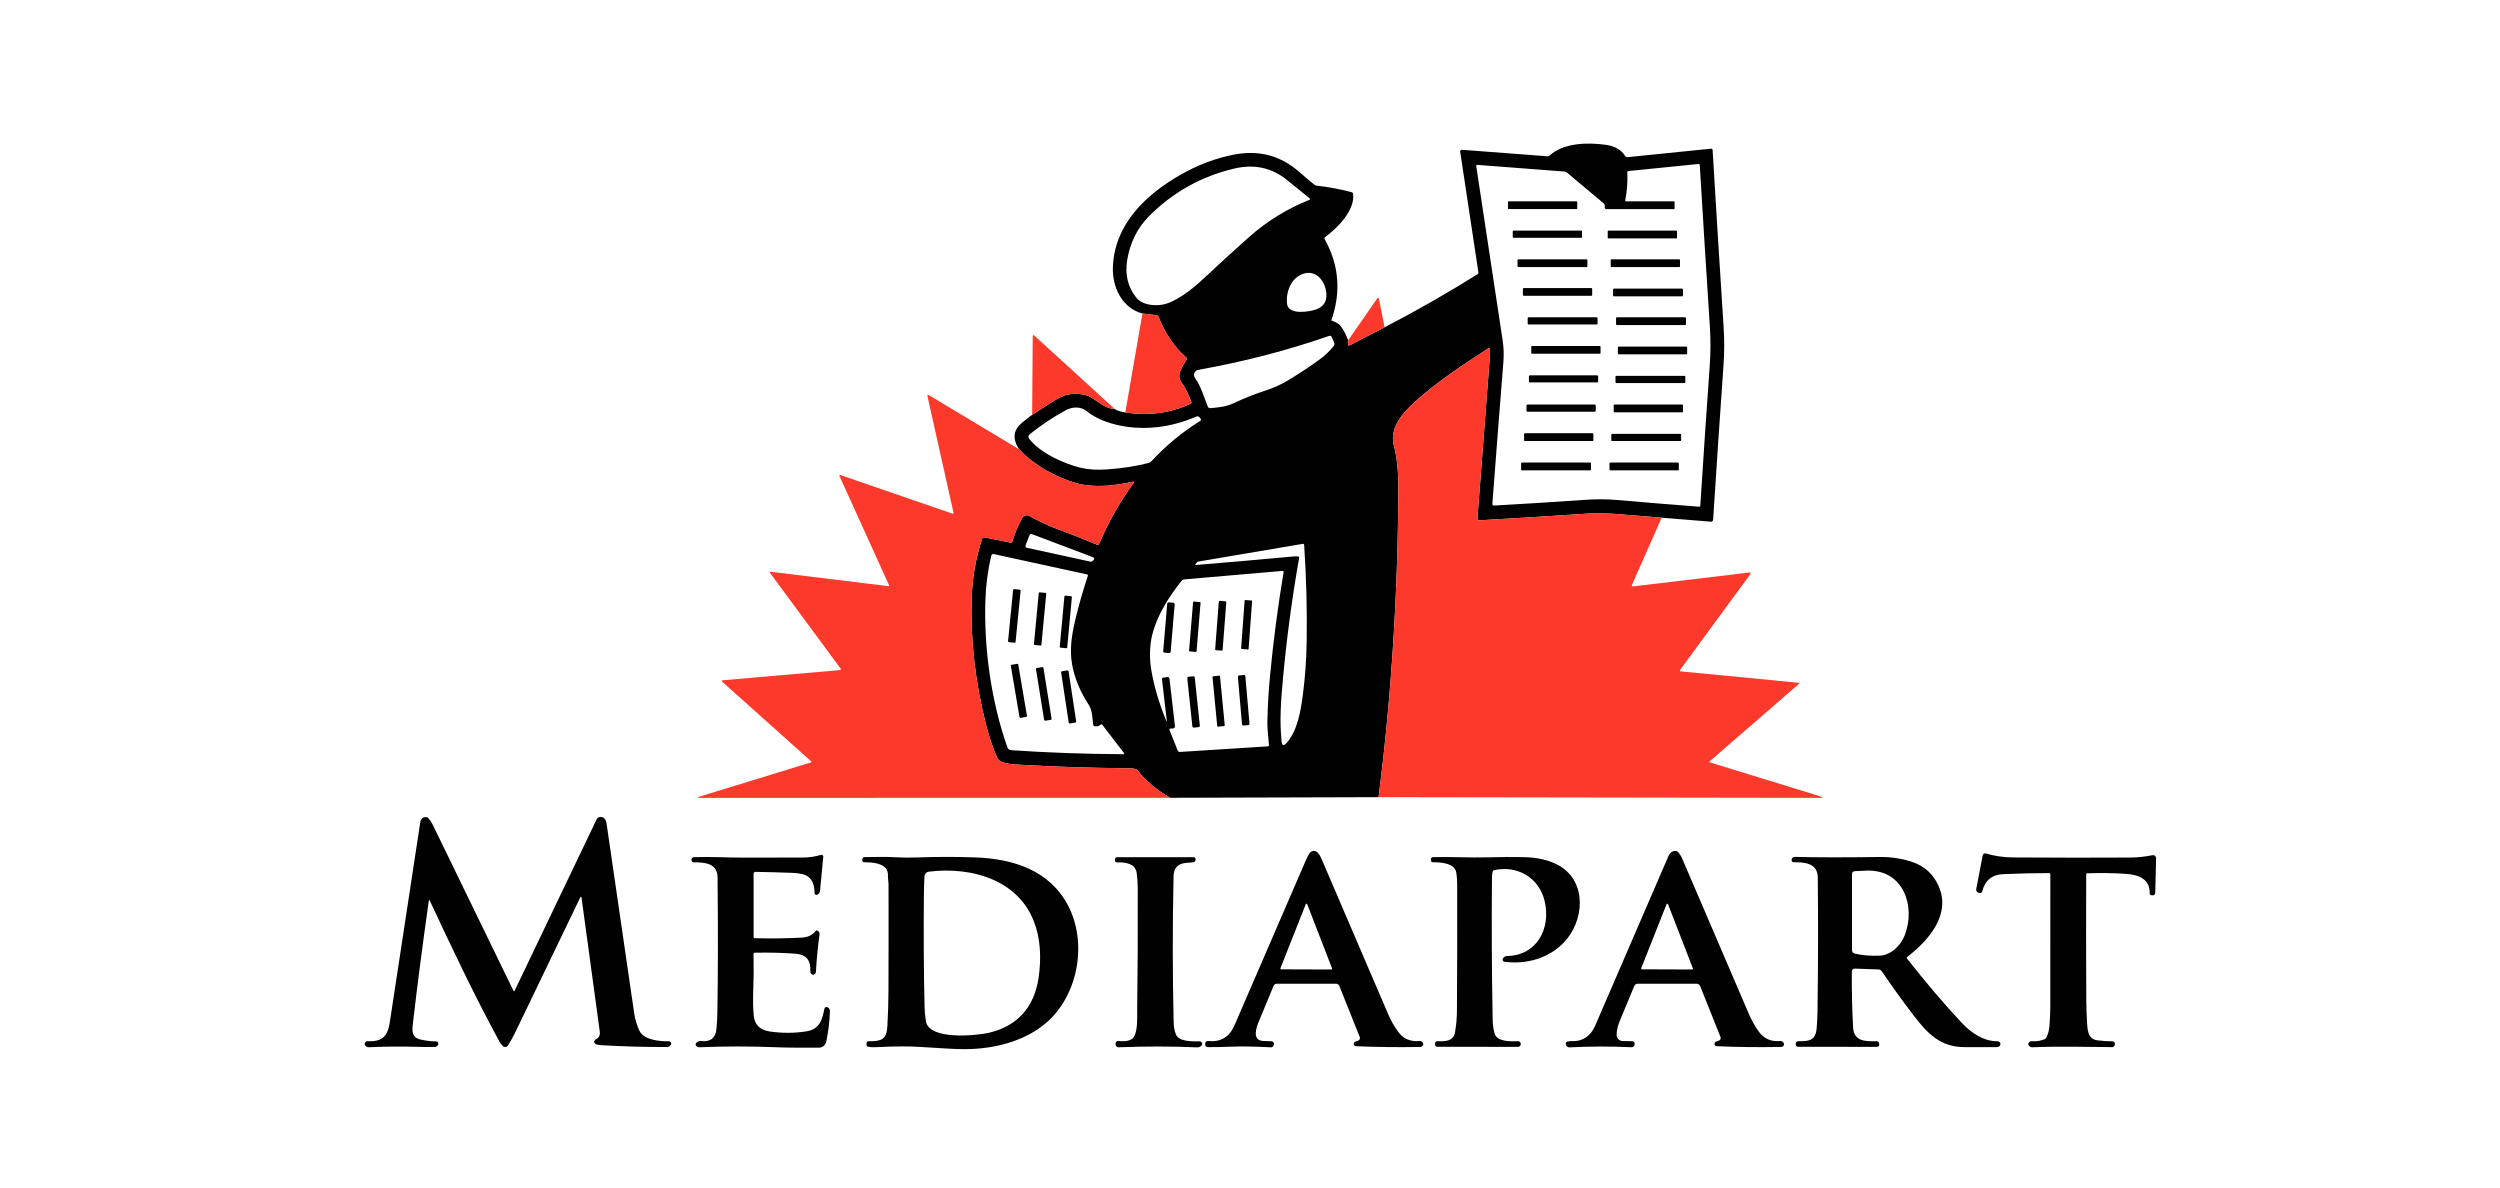 <svg xmlns="http://www.w3.org/2000/svg" xmlns:xlink="http://www.w3.org/1999/xlink" xmlns:serif="http://www.serif.com/" width="100%" height="100%" viewBox="0 0 400 190" xml:space="preserve" style="fill-rule:evenodd;clip-rule:evenodd;stroke-linejoin:round;stroke-miterlimit:2;">    <g transform="matrix(1,0,0,1,-3600.68,-49)">        <g id="Artboard2" transform="matrix(1.38,0,0,1.381,614.695,-19.408)">            <rect x="2164.47" y="49.548" width="289.95" height="137.617" style="fill:none;"></rect>            <g id="Mediapart.svg" transform="matrix(0.277,0,0,0.277,2309.44,118.775)">                <g transform="matrix(1,0,0,1,-400,-300)">                    <path d="M569.58,266.57C563.54,266.07 557.623,265.583 551.83,265.11C546.663,264.69 541.847,264.63 537.38,264.93C522.327,265.943 507.59,266.857 493.17,267.67C492.657,267.703 492.42,267.463 492.46,266.95C494.28,243.663 496.023,220.993 497.69,198.94C497.763,197.94 497.76,196.913 497.68,195.86C497.665,195.701 497.531,195.578 497.371,195.578C497.31,195.578 497.251,195.596 497.2,195.63C486.47,202.62 475.69,209.6 466.37,218.03C461.32,222.6 455.51,228.95 457.49,236.37C458.783,241.19 459.413,247.233 459.38,254.5C459.233,285.52 457.833,315.937 455.18,345.75C454.06,358.357 452.697,370.927 451.09,383.46L363.88,383.72C358.387,380.613 353.787,376.753 350.08,372.14C349.873,371.88 349.607,371.72 349.28,371.66C348.24,371.467 347.247,371.367 346.3,371.36C330.693,371.24 315.903,370.77 301.93,369.95C299.2,369.79 292.63,369.75 291.41,366.91C289.583,362.663 288.08,358.23 286.9,353.61C282.313,335.69 280.27,318.02 280.77,300.6C281.017,291.92 282.47,283.533 285.13,275.44C285.303,274.913 285.663,274.703 286.21,274.81L297.2,277.01C297.44,277.061 297.682,276.916 297.75,276.68C298.823,273.073 300.213,269.727 301.92,266.64C302.479,265.631 303.761,265.25 304.78,265.79C308.62,267.84 312.34,269.73 316.38,271.21C321.893,273.23 327.6,275.48 333.5,277.96C333.5,277.96 333.501,277.96 333.501,277.961C333.704,278.044 333.938,277.949 334.019,277.751C334.02,277.751 334.02,277.75 334.02,277.75C337.96,268.457 342.787,259.907 348.5,252.1C348.867,251.607 348.747,251.423 348.14,251.55C340.44,253.22 331.66,254.28 324.01,251.96C317.003,249.833 310.71,246.55 305.13,242.11C303.43,240.757 301.95,239.39 300.69,238.01C297.743,233.65 298.127,229.93 301.84,226.85C303.413,225.55 304.83,224.447 306.09,223.54C311.943,219.673 315.767,217.267 317.56,216.32C320.44,214.8 323.813,214.383 327.68,215.07C330.45,215.56 333.36,218.09 335.91,219.62C337.37,220.5 338.963,221.007 340.69,221.14C341.81,221.847 343.273,222.307 345.08,222.52C354.6,224.067 363.693,222.873 372.36,218.94C372.727,218.773 372.837,218.503 372.69,218.13C371.6,215.36 370.57,212.67 368.76,210.28C366.23,206.93 368.82,203.61 370.62,200.63C370.893,200.183 370.833,199.783 370.44,199.43C365.17,194.8 361.6,189.06 358.99,182.54C358.841,182.17 358.503,181.909 358.11,181.86L352.25,181.18C343.72,178.86 339.6,170.2 339.88,161.89C340.47,143.99 353.46,131.55 368.13,123.17C375.35,119.043 382.793,116.227 390.46,114.72C400.96,112.667 410.123,115.093 417.95,122C420.01,123.82 422.097,125.577 424.21,127.27C424.491,127.493 424.83,127.634 425.19,127.68C430.33,128.267 435.213,129.183 439.84,130.43C440.16,130.516 440.398,130.785 440.44,131.11C441.3,137.97 433.85,145.5 428.69,149.21C428.39,149.423 428.33,149.69 428.51,150.01C434.537,160.85 435.48,172.163 431.34,183.95C431.307,184.037 431.333,184.093 431.42,184.12C433.273,184.76 434.523,185.5 435.17,186.34C436.39,187.907 437.45,189.913 438.35,192.36C438.17,192.827 438.173,193.447 438.36,194.22C438.447,194.553 438.643,194.64 438.95,194.48L453.6,186.94C466.947,180.02 479.913,172.62 492.5,164.74C492.793,164.553 492.917,164.287 492.87,163.94L485.25,113.5C485.245,113.466 485.243,113.432 485.243,113.398C485.243,113.008 485.563,112.688 485.953,112.688C485.972,112.688 485.991,112.688 486.01,112.69L521.76,115.4C522.133,115.427 522.457,115.313 522.73,115.06C528.49,109.73 538.7,109.53 546.37,110.63C550.03,111.163 552.687,112.73 554.34,115.33C554.553,115.663 554.857,115.81 555.25,115.77L590.19,112.23C590.643,112.19 590.883,112.393 590.91,112.84C592.337,136.867 593.867,161.463 595.5,186.63C595.853,192.05 595.85,197.307 595.49,202.4C593.977,223.9 592.52,245.583 591.12,267.45C591.09,267.894 590.717,268.243 590.272,268.243C590.248,268.243 590.224,268.242 590.2,268.24L569.58,266.57ZM574.75,137.5L546.35,137.5C546.35,137.5 546.349,137.5 546.349,137.5C546.014,137.5 545.739,137.225 545.739,136.89C545.739,136.877 545.739,136.863 545.74,136.85L545.78,136.03C545.793,135.703 545.652,135.388 545.4,135.18L529.93,122.2C529.637,121.953 529.297,121.817 528.91,121.79L492.45,119C492.438,118.999 492.426,118.999 492.414,118.999C492.167,118.999 491.964,119.202 491.964,119.449C491.964,119.473 491.966,119.496 491.97,119.52C495.597,143.667 499.277,167.933 503.01,192.32C503.47,195.34 503.58,198.35 503.34,201.35C501.827,220.19 500.29,239.977 498.73,260.71C498.69,261.263 498.947,261.523 499.5,261.49C511.74,260.803 524.353,260.01 537.34,259.11C542.153,258.777 546.633,258.79 550.78,259.15C562.02,260.13 573.497,261.07 585.21,261.97C585.557,261.997 585.74,261.837 585.76,261.49C586.993,242.05 588.31,222.503 589.71,202.85C590.09,197.517 590.107,192.157 589.76,186.77C588.28,163.943 586.87,141.393 585.53,119.12C585.51,118.76 585.32,118.597 584.96,118.63L555.77,121.56C555.37,121.6 555.18,121.82 555.2,122.22C555.387,126.127 555.103,129.96 554.35,133.72C554.283,134.073 554.427,134.25 554.78,134.25L574.74,134.25C574.907,134.25 574.99,134.33 574.99,134.49L575,137.25C575,137.387 574.887,137.5 574.75,137.5ZM354.9,140.58C350.01,145.51 347.05,151.75 345.89,158.68C344.877,164.78 346.117,170.037 349.61,174.45C352.09,177.59 356.94,178.04 360.52,177.47C366.02,176.59 373.17,170.94 377.61,166.78C384.283,160.527 390.687,154.68 396.82,149.24C404.38,142.533 412.84,137.317 422.2,133.59C422.533,133.457 422.56,133.273 422.28,133.04C419.02,130.42 415.887,127.88 412.88,125.42C406.493,120.187 399.1,118.56 390.7,120.54C376.84,123.807 364.907,130.487 354.9,140.58ZM419.88,164.44C414.63,165.98 412.16,171.99 412.8,177.23C413.38,181.92 422.39,180.49 425.22,179.35C427.413,178.463 428.707,177.043 429.1,175.09C430.11,170.11 426.22,162.58 419.88,164.44ZM374.28,208.21C376.71,211.47 378.06,216.24 379.58,220.04C379.787,220.547 380.16,220.78 380.7,220.74C383.88,220.49 387.28,220.16 390.23,218.77C394.717,216.65 399.32,214.823 404.04,213.29C407.247,212.243 410.237,210.89 413.01,209.23C417.717,206.403 422.15,203.483 426.31,200.47C428.67,198.757 430.68,196.837 432.34,194.71C432.629,194.34 432.694,193.841 432.51,193.41L431.5,191.06C431.273,190.533 430.89,190.363 430.35,190.55C412.803,196.643 394.573,201.37 375.66,204.73C374.614,204.916 373.845,205.834 373.845,206.896C373.845,207.369 373.997,207.83 374.28,208.21ZM349.16,228.9C342.31,228.42 334.41,226.43 329.03,222.06C326.52,220.02 323.03,220.1 320.34,221.54C315.133,224.32 310.067,227.677 305.14,231.61C304.393,232.21 304.317,232.887 304.91,233.64C309.54,239.54 319.21,243.9 326.16,245.63C329.393,246.43 333.11,246.68 337.31,246.38C344.037,245.9 349.92,244.987 354.96,243.64C355.313,243.547 355.613,243.367 355.86,243.1C361.913,236.547 368.78,230.86 376.46,226.04C376.78,225.833 376.843,225.57 376.65,225.25C376.43,224.877 376.147,224.56 375.8,224.3C375.56,224.113 375.3,224.08 375.02,224.2C366.407,227.927 357.787,229.493 349.16,228.9ZM330.61,284.97C330.843,285.018 331.085,284.951 331.26,284.79L331.76,284.33C331.915,284.19 332.004,283.99 332.004,283.781C332.004,283.475 331.815,283.2 331.53,283.09L305.96,273.42C305.584,273.278 305.158,273.466 305.01,273.84L303.32,278.16C303.287,278.245 303.27,278.336 303.27,278.427C303.27,278.773 303.512,279.075 303.85,279.15L330.61,284.97ZM417.39,282.77C417.757,282.81 417.907,283.01 417.84,283.37C414.927,299.817 412.68,316.533 411.1,333.52C410.16,343.72 409.63,351.69 410.5,360.12C410.687,361.92 411.383,362.147 412.59,360.8C417.16,355.69 418.52,347.29 419.39,340.7C420.343,333.46 420.88,325.927 421,318.1C421.2,304.967 420.85,291.613 419.95,278.04C419.923,277.627 419.707,277.453 419.3,277.52L375.53,284.94C375.356,284.966 375.202,285.056 375.1,285.19L374.5,285.94C374.26,286.24 374.33,286.373 374.71,286.34C388.097,285.247 401.743,284.053 415.65,282.76C416.25,282.707 416.83,282.71 417.39,282.77ZM331.66,353.26C331.29,350.69 331.34,347.23 329.88,345C326.24,339.453 323.89,333.81 322.83,328.07C321.52,320.94 322.95,313.96 324.72,306.94C326.073,301.573 327.63,296.237 329.39,290.93C329.51,290.577 329.387,290.36 329.02,290.28L290.04,281.79C289.48,281.67 289.133,281.89 289,282.45C287.54,288.517 286.71,294.8 286.51,301.3C285.9,321.33 288.93,343.37 295.76,362.68C295.984,363.311 296.562,363.751 297.23,363.8C312.263,364.84 327.93,365.403 344.23,365.49C344.683,365.49 344.773,365.31 344.5,364.95L335.48,353.23C335.247,352.93 334.993,352.907 334.72,353.16C334.053,353.773 333.19,353.973 332.13,353.76C331.857,353.707 331.7,353.54 331.66,353.26ZM361.05,333.43C361.05,333.43 362.75,333.22 362.75,333.22C363.159,333.173 363.533,333.467 363.579,333.87C363.579,333.874 363.58,333.877 363.58,333.88L365.86,353.74C365.864,353.773 365.866,353.807 365.866,353.84C365.866,354.319 365.479,354.717 365,354.73L364.02,354.76C363.567,354.773 363.423,354.99 363.59,355.41L367.01,363.95C367.16,364.326 367.536,364.564 367.94,364.54L404.75,362.21C405.083,362.19 405.233,362.013 405.2,361.68C404.733,356.82 404.513,353.667 404.54,352.22C404.653,345.9 405.017,339.487 405.63,332.98C407.01,318.387 408.91,303.86 411.33,289.4C411.335,289.373 411.337,289.345 411.337,289.318C411.337,289.049 411.116,288.828 410.847,288.828C410.831,288.828 410.816,288.828 410.8,288.83L369.64,292.38C369.295,292.405 368.974,292.571 368.75,292.84C362.93,299.97 356.82,309.83 355.7,319.09C355.267,322.623 355.303,326.033 355.81,329.32C356.89,336.34 359,343.667 362.14,351.3C362.413,351.973 362.507,351.95 362.42,351.23L360.44,334.21C360.398,333.826 360.672,333.476 361.05,333.43Z" style="fill:rgb(1,1,1);fill-rule:nonzero;"></path>                    <path d="M534.25,134.56L534.25,137.18C534.25,137.351 534.111,137.49 533.94,137.49L505.56,137.49C505.389,137.49 505.25,137.351 505.25,137.18L505.25,134.56C505.25,134.389 505.389,134.25 505.56,134.25L533.94,134.25C534.111,134.25 534.25,134.389 534.25,134.56Z" style="fill:rgb(1,1,1);"></path>                    <path d="M536.25,146.81L536.25,149.19C536.25,149.361 536.111,149.5 535.94,149.5L507.56,149.5C507.389,149.5 507.25,149.361 507.25,149.19L507.25,146.81C507.25,146.639 507.389,146.5 507.56,146.5L535.94,146.5C536.111,146.5 536.25,146.639 536.25,146.81Z" style="fill:rgb(1,1,1);"></path>                    <path d="M576,146.81L576,149.45C576,149.621 575.861,149.76 575.69,149.76L547.31,149.76C547.139,149.76 547,149.621 547,149.45L547,146.81C547,146.639 547.139,146.5 547.31,146.5L575.69,146.5C575.861,146.5 576,146.639 576,146.81Z" style="fill:rgb(1,1,1);"></path>                    <path d="M538.49,158.83L538.49,161.43C538.49,161.607 538.347,161.75 538.17,161.75L509.57,161.75C509.393,161.75 509.25,161.607 509.25,161.43L509.25,158.83C509.25,158.653 509.393,158.51 509.57,158.51L538.17,158.51C538.347,158.51 538.49,158.653 538.49,158.83Z" style="fill:rgb(1,1,1);"></path>                    <path d="M577.25,158.8L577.25,161.46C577.25,161.62 577.12,161.75 576.96,161.75L548.54,161.75C548.38,161.75 548.25,161.62 548.25,161.46L548.25,158.8C548.25,158.64 548.38,158.51 548.54,158.51L576.96,158.51C577.12,158.51 577.25,158.64 577.25,158.8Z" style="fill:rgb(1,1,1);"></path>                    <path d="M540.5,170.83L540.5,173.43C540.5,173.607 540.357,173.75 540.18,173.75L511.82,173.75C511.643,173.75 511.5,173.607 511.5,173.43L511.5,170.83C511.5,170.653 511.643,170.51 511.82,170.51L540.18,170.51C540.357,170.51 540.5,170.653 540.5,170.83Z" style="fill:rgb(1,1,1);"></path>                    <path d="M578.5,171.1L578.5,173.64C578.5,173.833 578.343,173.99 578.15,173.99L549.59,173.99C549.397,173.99 549.24,173.833 549.24,173.64L549.24,171.1C549.24,170.907 549.397,170.75 549.59,170.75L578.15,170.75C578.343,170.75 578.5,170.907 578.5,171.1Z" style="fill:rgb(1,1,1);"></path>                    <path d="M453.6,186.94L438.95,194.48C438.643,194.64 438.447,194.553 438.36,194.22C438.173,193.447 438.17,192.827 438.35,192.36L450.63,174.72C450.653,174.687 450.682,174.659 450.716,174.637C450.861,174.539 451.059,174.575 451.154,174.716C451.177,174.751 451.193,174.789 451.2,174.83L453.6,186.94Z" style="fill:rgb(252,57,43);fill-rule:nonzero;"></path>                    <path d="M352.25,181.18L358.11,181.86C358.503,181.909 358.841,182.17 358.99,182.54C361.6,189.06 365.17,194.8 370.44,199.43C370.833,199.783 370.893,200.183 370.62,200.63C368.82,203.61 366.23,206.93 368.76,210.28C370.57,212.67 371.6,215.36 372.69,218.13C372.837,218.503 372.727,218.773 372.36,218.94C363.693,222.873 354.6,224.067 345.08,222.52L352.25,181.18Z" style="fill:rgb(252,57,43);fill-rule:nonzero;"></path>                    <path d="M542.74,183.07L542.74,185.43C542.74,185.607 542.597,185.75 542.42,185.75L513.82,185.75C513.643,185.75 513.5,185.607 513.5,185.43L513.5,183.07C513.5,182.893 513.643,182.75 513.82,182.75L542.42,182.75C542.597,182.75 542.74,182.893 542.74,183.07Z" style="fill:rgb(1,1,1);"></path>                    <path d="M579.75,183.1L579.75,185.64C579.75,185.833 579.593,185.99 579.4,185.99L550.84,185.99C550.647,185.99 550.49,185.833 550.49,185.64L550.49,183.1C550.49,182.907 550.647,182.75 550.84,182.75L579.4,182.75C579.593,182.75 579.75,182.907 579.75,183.1Z" style="fill:rgb(1,1,1);"></path>                    <path d="M340.69,221.14C338.963,221.007 337.37,220.5 335.91,219.62C333.36,218.09 330.45,215.56 327.68,215.07C323.813,214.383 320.44,214.8 317.56,216.32C315.767,217.267 311.943,219.673 306.09,223.54L306.33,190.72C306.337,190.107 306.563,190.007 307.01,190.42L340.69,221.14Z" style="fill:rgb(252,57,43);fill-rule:nonzero;"></path>                    <path d="M544,195.05L544,197.71C544,197.87 543.87,198 543.71,198L515.29,198C515.13,198 515,197.87 515,197.71L515,195.05C515,194.89 515.13,194.76 515.29,194.76L543.71,194.76C543.87,194.76 544,194.89 544,195.05Z" style="fill:rgb(1,1,1);"></path>                    <path d="M580.25,195.26L580.25,197.98C580.25,198.123 580.133,198.24 579.99,198.24L551.51,198.24C551.367,198.24 551.25,198.123 551.25,197.98L551.25,195.26C551.25,195.117 551.367,195 551.51,195L579.99,195C580.133,195 580.25,195.117 580.25,195.26Z" style="fill:rgb(1,1,1);"></path>                    <path d="M569.58,266.57L557.18,294.58C556.94,295.133 557.12,295.373 557.72,295.3L606.34,289.49C606.36,289.487 606.381,289.485 606.401,289.485C606.626,289.485 606.811,289.671 606.811,289.895C606.811,289.984 606.783,290.069 606.73,290.14L577.26,330.27C577.216,330.332 577.193,330.406 577.193,330.482C577.193,330.669 577.334,330.828 577.52,330.85L626.74,335.6C627.253,335.653 627.317,335.847 626.93,336.18L589.7,368.44C589.635,368.495 589.598,368.576 589.598,368.661C589.598,368.79 589.685,368.905 589.81,368.94L635.94,383.1C637.353,383.533 637.32,383.75 635.84,383.75L451.09,383.46C452.697,370.927 454.06,358.357 455.18,345.75C457.833,315.937 459.233,285.52 459.38,254.5C459.413,247.233 458.783,241.19 457.49,236.37C455.51,228.95 461.32,222.6 466.37,218.03C475.69,209.6 486.47,202.62 497.2,195.63C497.251,195.596 497.31,195.578 497.371,195.578C497.531,195.578 497.665,195.701 497.68,195.86C497.76,196.913 497.763,197.94 497.69,198.94C496.023,220.993 494.28,243.663 492.46,266.95C492.42,267.463 492.657,267.703 493.17,267.67C507.59,266.857 522.327,265.943 537.38,264.93C541.847,264.63 546.663,264.69 551.83,265.11C557.623,265.583 563.54,266.07 569.58,266.57Z" style="fill:rgb(252,57,43);fill-rule:nonzero;"></path>                    <path d="M543,207.49L543,209.53C543,209.784 542.794,209.99 542.54,209.99L514.48,209.99C514.226,209.99 514.02,209.784 514.02,209.53L514.02,207.49C514.02,207.236 514.226,207.03 514.48,207.03L542.54,207.03C542.794,207.03 543,207.236 543,207.49Z" style="fill:rgb(1,1,1);"></path>                    <path d="M579.49,207.57L579.49,209.93C579.49,210.107 579.347,210.25 579.17,210.25L550.57,210.25C550.393,210.25 550.25,210.107 550.25,209.93L550.25,207.57C550.25,207.393 550.393,207.25 550.57,207.25L579.17,207.25C579.347,207.25 579.49,207.393 579.49,207.57Z" style="fill:rgb(1,1,1);"></path>                    <path d="M300.69,238.01C301.95,239.39 303.43,240.757 305.13,242.11C310.71,246.55 317.003,249.833 324.01,251.96C331.66,254.28 340.44,253.22 348.14,251.55C348.747,251.423 348.867,251.607 348.5,252.1C342.787,259.907 337.96,268.457 334.02,277.75C334.02,277.75 334.02,277.751 334.019,277.751C333.938,277.949 333.704,278.044 333.501,277.961C333.501,277.96 333.5,277.96 333.5,277.96C327.6,275.48 321.893,273.23 316.38,271.21C312.34,269.73 308.62,267.84 304.78,265.79C303.761,265.25 302.479,265.631 301.92,266.64C300.213,269.727 298.823,273.073 297.75,276.68C297.682,276.916 297.44,277.061 297.2,277.01L286.21,274.81C285.663,274.703 285.303,274.913 285.13,275.44C282.47,283.533 281.017,291.92 280.77,300.6C280.27,318.02 282.313,335.69 286.9,353.61C288.08,358.23 289.583,362.663 291.41,366.91C292.63,369.75 299.2,369.79 301.93,369.95C315.903,370.77 330.693,371.24 346.3,371.36C347.247,371.367 348.24,371.467 349.28,371.66C349.607,371.72 349.873,371.88 350.08,372.14C353.787,376.753 358.387,380.613 363.88,383.72L167.26,383.75C165.873,383.75 165.84,383.547 167.16,383.14L213.52,368.92C213.625,368.888 213.697,368.791 213.697,368.681C213.697,368.613 213.669,368.547 213.62,368.5L176.27,335.1C176.208,335.043 176.173,334.963 176.173,334.879C176.173,334.723 176.295,334.592 176.45,334.58L225.45,330.33C226.05,330.283 226.17,330.017 225.81,329.53L196.35,289.64C196.314,289.59 196.294,289.53 196.294,289.469C196.294,289.31 196.425,289.179 196.584,289.179C196.593,289.179 196.601,289.179 196.61,289.18L245.94,295.21C246.247,295.25 246.337,295.13 246.21,294.85L225.41,249.07C225.392,249.033 225.383,248.993 225.383,248.952C225.383,248.804 225.505,248.682 225.653,248.682C225.686,248.682 225.719,248.688 225.75,248.7L272.78,264.9C272.806,264.908 272.833,264.914 272.86,264.915C273.03,264.925 273.178,264.798 273.187,264.634C273.189,264.606 273.186,264.578 273.18,264.55L262.24,215.57C262.235,215.548 262.233,215.525 262.233,215.503C262.233,215.327 262.377,215.183 262.553,215.183C262.612,215.183 262.67,215.199 262.72,215.23L300.69,238.01Z" style="fill:rgb(252,57,43);fill-rule:nonzero;"></path>                    <path d="M542,219.62L542,221.88C542,222.084 541.834,222.25 541.63,222.25L513.37,222.25C513.166,222.25 513,222.084 513,221.88L513,219.62C513,219.416 513.166,219.25 513.37,219.25L541.63,219.25C541.834,219.25 542,219.416 542,219.62Z" style="fill:rgb(1,1,1);"></path>                    <path d="M578.5,219.54L578.5,222.2C578.5,222.36 578.37,222.49 578.21,222.49L549.79,222.49C549.63,222.49 549.5,222.36 549.5,222.2L549.5,219.54C549.5,219.38 549.63,219.25 549.79,219.25L578.21,219.25C578.37,219.25 578.5,219.38 578.5,219.54Z" style="fill:rgb(1,1,1);"></path>                    <path d="M541,231.59L541,234.15C541,234.343 540.843,234.5 540.65,234.5L512.35,234.5C512.157,234.5 512,234.343 512,234.15L512,231.59C512,231.397 512.157,231.24 512.35,231.24L540.65,231.24C540.843,231.24 541,231.397 541,231.59Z" style="fill:rgb(1,1,1);"></path>                    <path d="M577.74,231.83L577.74,234.17C577.74,234.352 577.592,234.5 577.41,234.5L548.83,234.5C548.648,234.5 548.5,234.352 548.5,234.17L548.5,231.83C548.5,231.648 548.648,231.5 548.83,231.5L577.41,231.5C577.592,231.5 577.74,231.648 577.74,231.83Z" style="fill:rgb(1,1,1);"></path>                    <path d="M539.99,243.81L539.99,246.45C539.99,246.621 539.851,246.76 539.68,246.76L511.06,246.76C510.889,246.76 510.75,246.621 510.75,246.45L510.75,243.81C510.75,243.639 510.889,243.5 511.06,243.5L539.68,243.5C539.851,243.5 539.99,243.639 539.99,243.81Z" style="fill:rgb(1,1,1);"></path>                    <path d="M576.75,243.83L576.75,246.43C576.75,246.607 576.607,246.75 576.43,246.75L548.07,246.75C547.893,246.75 547.75,246.607 547.75,246.43L547.75,243.83C547.75,243.653 547.893,243.51 548.07,243.51L576.43,243.51C576.607,243.51 576.75,243.653 576.75,243.83Z" style="fill:rgb(1,1,1);"></path>                    <g transform="matrix(0.995,0.098,-0.098,0.995,298.64,307.65)">                        <path d="M1.58,-10.77L1.58,10.77C1.58,10.98 1.41,11.15 1.2,11.15L-1.2,11.15C-1.41,11.15 -1.58,10.98 -1.58,10.77L-1.58,-10.77C-1.58,-10.98 -1.41,-11.15 -1.2,-11.15L1.2,-11.15C1.41,-11.15 1.58,-10.98 1.58,-10.77Z" style="fill:rgb(1,1,1);"></path>                    </g>                    <g transform="matrix(0.996,0.094,-0.094,0.996,309.41,308.91)">                        <path d="M1.57,-10.75L1.57,10.75C1.57,10.916 1.436,11.05 1.27,11.05L-1.27,11.05C-1.436,11.05 -1.57,10.916 -1.57,10.75L-1.57,-10.75C-1.57,-10.916 -1.436,-11.05 -1.27,-11.05L1.27,-11.05C1.436,-11.05 1.57,-10.916 1.57,-10.75Z" style="fill:rgb(1,1,1);"></path>                    </g>                    <g transform="matrix(0.996,0.092,-0.092,0.996,320.18,310.17)">                        <path d="M1.57,-10.5L1.57,10.5C1.57,10.737 1.377,10.93 1.14,10.93L-1.14,10.93C-1.377,10.93 -1.57,10.737 -1.57,10.5L-1.57,-10.5C-1.57,-10.737 -1.377,-10.93 -1.14,-10.93L1.14,-10.93C1.377,-10.93 1.57,-10.737 1.57,-10.5Z" style="fill:rgb(1,1,1);"></path>                    </g>                    <g transform="matrix(0.997,0.073,-0.073,0.997,395.86,311.34)">                        <path d="M1.57,-10.01L1.57,10.01C1.57,10.153 1.453,10.27 1.31,10.27L-1.31,10.27C-1.453,10.27 -1.57,10.153 -1.57,10.01L-1.57,-10.01C-1.57,-10.153 -1.453,-10.27 -1.31,-10.27L1.31,-10.27C1.453,-10.27 1.57,-10.153 1.57,-10.01Z" style="fill:rgb(1,1,1);"></path>                    </g>                    <g transform="matrix(0.997,0.077,-0.077,0.997,385.02,311.76)">                        <path d="M1.57,-9.97L1.57,9.97C1.57,10.18 1.4,10.35 1.19,10.35L-1.19,10.35C-1.4,10.35 -1.57,10.18 -1.57,9.97L-1.57,-9.97C-1.57,-10.18 -1.4,-10.35 -1.19,-10.35L1.19,-10.35C1.4,-10.35 1.57,-10.18 1.57,-9.97Z" style="fill:rgb(1,1,1);"></path>                    </g>                    <g transform="matrix(0.997,0.082,-0.082,0.997,374.18,312.18)">                        <path d="M1.57,-10.2L1.57,10.2C1.57,10.343 1.453,10.46 1.31,10.46L-1.31,10.46C-1.453,10.46 -1.57,10.343 -1.57,10.2L-1.57,-10.2C-1.57,-10.343 -1.453,-10.46 -1.31,-10.46L1.31,-10.46C1.453,-10.46 1.57,-10.343 1.57,-10.2Z" style="fill:rgb(1,1,1);"></path>                    </g>                    <g transform="matrix(0.996,0.084,-0.084,0.996,363.35,312.58)">                        <path d="M1.57,-9.92L1.57,9.92C1.57,10.284 1.274,10.58 0.91,10.58L-0.91,10.58C-1.274,10.58 -1.57,10.284 -1.57,9.92L-1.57,-9.92C-1.57,-10.284 -1.274,-10.58 -0.91,-10.58L0.91,-10.58C1.274,-10.58 1.57,-10.284 1.57,-9.92Z" style="fill:rgb(1,1,1);"></path>                    </g>                    <g transform="matrix(0.986,-0.167,0.167,0.986,300.54,338.99)">                        <path d="M1.58,-10.84L1.58,10.84C1.58,11.072 1.392,11.26 1.16,11.26L-1.16,11.26C-1.392,11.26 -1.58,11.072 -1.58,10.84L-1.58,-10.84C-1.58,-11.072 -1.392,-11.26 -1.16,-11.26L1.16,-11.26C1.392,-11.26 1.58,-11.072 1.58,-10.84Z" style="fill:rgb(1,1,1);"></path>                    </g>                    <g transform="matrix(0.987,-0.158,0.158,0.987,310.96,340.27)">                        <path d="M1.58,-10.77L1.58,10.77C1.58,10.991 1.401,11.17 1.18,11.17L-1.18,11.17C-1.401,11.17 -1.58,10.991 -1.58,10.77L-1.58,-10.77C-1.58,-10.991 -1.401,-11.17 -1.18,-11.17L1.18,-11.17C1.401,-11.17 1.58,-10.991 1.58,-10.77Z" style="fill:rgb(1,1,1);"></path>                    </g>                    <g transform="matrix(0.989,-0.15,0.15,0.989,321.37,341.54)">                        <path d="M1.58,-10.55L1.58,10.55C1.58,10.826 1.356,11.05 1.08,11.05L-1.08,11.05C-1.356,11.05 -1.58,10.826 -1.58,10.55L-1.58,-10.55C-1.58,-10.826 -1.356,-11.05 -1.08,-11.05L1.08,-11.05C1.356,-11.05 1.58,-10.826 1.58,-10.55Z" style="fill:rgb(1,1,1);"></path>                    </g>                    <g transform="matrix(0.996,-0.087,0.087,0.996,394.63,342.94)">                        <path d="M1.57,-9.97L1.57,9.97C1.57,10.274 1.324,10.52 1.02,10.52L-1.02,10.52C-1.324,10.52 -1.57,10.274 -1.57,9.97L-1.57,-9.97C-1.57,-10.274 -1.324,-10.52 -1.02,-10.52L1.02,-10.52C1.324,-10.52 1.57,-10.274 1.57,-9.97Z" style="fill:rgb(1,1,1);"></path>                    </g>                    <g transform="matrix(0.995,-0.096,0.096,0.995,384.14,343.31)">                        <path d="M1.58,-10.31L1.58,10.31C1.58,10.465 1.455,10.59 1.3,10.59L-1.3,10.59C-1.455,10.59 -1.58,10.465 -1.58,10.31L-1.58,-10.31C-1.58,-10.465 -1.455,-10.59 -1.3,-10.59L1.3,-10.59C1.455,-10.59 1.58,-10.465 1.58,-10.31Z" style="fill:rgb(1,1,1);"></path>                    </g>                    <g transform="matrix(0.995,-0.105,0.105,0.995,373.65,343.63)">                        <path d="M1.57,-10.12L1.57,10.12C1.57,10.435 1.315,10.69 1,10.69L-1,10.69C-1.315,10.69 -1.57,10.435 -1.57,10.12L-1.57,-10.12C-1.57,-10.435 -1.315,-10.69 -1,-10.69L1,-10.69C1.315,-10.69 1.57,-10.435 1.57,-10.12Z" style="fill:rgb(1,1,1);"></path>                    </g>                    <path d="M53.52,426.97C50.94,445.237 48.747,462.157 46.94,477.73C46.57,480.9 46.14,483.94 50.13,484.84C52.39,485.353 54.537,485.607 56.57,485.6C56.977,485.595 57.344,485.844 57.48,486.22C57.653,486.693 57.457,487.167 56.89,487.64C56.67,487.821 56.395,487.924 56.11,487.93C53.877,487.99 51.187,487.97 48.04,487.87C41.893,487.683 35.407,487.743 28.58,488.05C27.907,488.083 27.357,487.84 26.93,487.32C26.643,486.967 26.65,486.533 26.95,486.02C27.145,485.689 27.513,485.495 27.9,485.52C34.15,485.84 36.35,483.43 37.24,477.51C41.46,449.663 45.703,421.823 49.97,393.99C50.203,392.47 51.047,391.737 52.5,391.79C52.833,391.803 53.11,391.937 53.33,392.19C54.07,393.01 54.683,393.923 55.17,394.93C66.37,417.937 77.64,441.1 88.98,464.42C89.147,464.76 89.31,464.76 89.47,464.42L123.82,392.69C124.091,392.136 124.644,391.771 125.26,391.74C126.78,391.673 127.683,392.62 127.97,394.58C131.957,421.847 135.8,448.23 139.5,473.73C139.867,476.277 140.593,478.73 141.68,481.09C143.53,485.08 150.18,485.62 153.98,485.55C154.498,485.544 154.945,485.922 155.02,486.43C155.1,486.983 154.723,487.45 153.89,487.83C153.692,487.922 153.477,487.97 153.26,487.97C144.067,487.983 134.91,487.73 125.79,487.21C125.09,487.17 124.403,487.057 123.73,486.87C123.377,486.77 123.107,486.57 122.92,486.27C122.727,485.957 122.723,485.637 122.91,485.31C123.077,485.017 123.303,484.8 123.59,484.66C124.81,484.067 125.313,482.987 125.1,481.42C121.747,456.867 119.213,438.277 117.5,425.65C117.4,424.923 117.19,424.89 116.87,425.55C107.87,444.13 98.88,462.777 89.9,481.49C88.927,483.517 87.863,485.447 86.71,487.28C86.446,487.696 85.987,487.948 85.494,487.948C85.115,487.948 84.75,487.798 84.48,487.53C83.927,486.977 83.463,486.353 83.09,485.66C72.04,465.24 63.33,446.72 54.03,426.89C53.777,426.35 53.607,426.377 53.52,426.97Z" style="fill:rgb(1,1,1);fill-rule:nonzero;"></path>                    <path d="M442.72,485.2C443.211,484.919 443.421,484.31 443.21,483.78L434.67,462.42C434.447,461.866 433.907,461.501 433.31,461.5L408.53,461.5C407.919,461.501 407.366,461.864 407.13,462.42C405.19,467.007 403.173,471.86 401.08,476.98C400.01,479.58 397.89,485.12 402.76,485.43C403.893,485.503 405.02,485.54 406.14,485.54C406.787,485.54 407.163,485.857 407.27,486.49C407.33,486.85 407.25,487.21 407.03,487.57C406.815,487.915 406.426,488.115 406.02,488.09C399.12,487.73 393.567,487.64 389.36,487.82C386.293,487.953 383.047,488.017 379.62,488.01C378.907,488.01 378.54,487.653 378.52,486.94L378.51,486.6C378.509,486.571 378.509,486.543 378.51,486.514C378.531,485.906 379.054,485.423 379.668,485.444C379.695,485.445 379.723,485.447 379.75,485.45C384.97,485.997 388.643,483.817 390.77,478.91C400.757,455.83 410.767,432.703 420.8,409.53C421.2,408.61 421.663,407.743 422.19,406.93C422.588,406.317 423.271,405.946 424.002,405.946C424.595,405.946 425.162,406.19 425.57,406.62C426.183,407.273 426.657,407.987 426.99,408.76C436.437,430.773 445.813,452.607 455.12,474.26C456.293,476.987 457.727,479.487 459.42,481.76C461.547,484.6 464.523,485.827 468.35,485.44C468.679,485.402 469.009,485.512 469.25,485.74C469.683,486.14 469.86,486.547 469.78,486.96C469.677,487.51 469.194,487.917 468.63,487.93C459.183,488.103 450.173,488 441.6,487.62C441.336,487.607 441.092,487.47 440.94,487.25C440.653,486.843 440.627,486.467 440.86,486.12C441.29,485.45 442.1,485.56 442.72,485.2ZM410.01,455.02C409.995,455.058 409.987,455.099 409.987,455.14C409.987,455.318 410.132,455.466 410.31,455.47L431.32,455.54C431.321,455.54 431.322,455.54 431.323,455.54C431.504,455.54 431.653,455.391 431.653,455.21C431.653,455.169 431.645,455.128 431.63,455.09L421.22,428.23C421.169,428.107 421.048,428.026 420.915,428.026C420.782,428.026 420.661,428.107 420.61,428.23L410.01,455.02Z" style="fill:rgb(1,1,1);fill-rule:nonzero;"></path>                    <path d="M593.73,485.19C594.215,484.911 594.425,484.315 594.22,483.8L585.7,462.49C585.46,461.893 584.88,461.5 584.24,461.5L559.52,461.5C558.91,461.5 558.357,461.868 558.12,462.43C556.093,467.283 554.05,472.2 551.99,477.18C551.157,479.2 550.74,481.113 550.74,482.92C550.734,484.288 551.843,485.423 553.21,485.45L557.2,485.53C557.793,485.543 558.143,485.84 558.25,486.42C558.29,486.613 558.287,486.807 558.24,487C558.073,487.733 557.613,488.083 556.86,488.05C548.06,487.65 539.437,487.67 530.99,488.11C530.292,488.148 529.668,487.662 529.54,486.98C529.52,486.887 529.5,486.8 529.48,486.72C529.373,486.153 529.6,485.803 530.16,485.67C531.71,485.32 533.24,485.67 534.82,485.27C537.98,484.49 540.283,482.427 541.73,479.08C551.93,455.553 562.17,431.87 572.45,408.03C573.05,406.637 574.067,405.947 575.5,405.96C575.838,405.966 576.157,406.111 576.38,406.36C577.14,407.193 577.74,408.13 578.18,409.17C587.267,430.39 596.573,452.053 606.1,474.16C607.207,476.747 608.58,479.19 610.22,481.49C612.367,484.503 615.38,485.82 619.26,485.44C619.55,485.414 619.842,485.496 620.08,485.67C620.647,486.09 620.89,486.517 620.81,486.95C620.698,487.509 620.205,487.919 619.63,487.93C610.19,488.103 601.18,488 592.6,487.62C592.329,487.607 592.081,487.47 591.93,487.25C591.65,486.837 591.627,486.457 591.86,486.11C592.3,485.46 593.11,485.55 593.73,485.19ZM561.02,455.01C561.005,455.048 560.997,455.089 560.997,455.13C560.997,455.311 561.146,455.46 561.327,455.46C561.328,455.46 561.329,455.46 561.33,455.46L582.35,455.54C582.351,455.54 582.352,455.54 582.353,455.54C582.534,455.54 582.683,455.391 582.683,455.21C582.683,455.169 582.675,455.128 582.66,455.09L572.24,428.23C572.189,428.107 572.068,428.026 571.935,428.026C571.802,428.026 571.681,428.107 571.63,428.23L561.02,455.01Z" style="fill:rgb(1,1,1);fill-rule:nonzero;"></path>                    <path d="M747.28,415.81C747.207,432.897 747.217,450.417 747.31,468.37C747.33,471.337 747.433,474.39 747.62,477.53C747.82,480.76 747.9,484.62 751.96,485.16C753.94,485.427 755.983,485.563 758.09,485.57C758.597,485.57 758.963,485.797 759.19,486.25C759.377,486.63 759.317,487.057 759.01,487.53C758.81,487.83 758.475,488.011 758.12,488.01C746.96,487.94 736.3,487.59 724.73,488.07C724.248,488.096 723.776,487.906 723.44,487.55C723,487.097 722.917,486.66 723.19,486.24C723.51,485.733 723.97,485.497 724.57,485.53C726.51,485.657 728.273,485.377 729.86,484.69C730.196,484.542 730.468,484.279 730.63,483.95C731.317,482.55 731.733,481.01 731.88,479.33C732.127,476.41 732.25,473.577 732.25,470.83C732.25,452.717 732.253,434.37 732.26,415.79C732.26,415.41 732.073,415.22 731.7,415.22C726.067,415.207 719.663,415.353 712.49,415.66C707.83,415.86 704.92,418.267 703.76,422.88C703.658,423.288 703.288,423.577 702.867,423.577C702.78,423.577 702.694,423.564 702.61,423.54C702.417,423.487 702.293,423.45 702.24,423.43C701.433,423.203 701.107,422.677 701.26,421.85L703.95,407.81C704.044,407.317 704.479,406.957 704.981,406.957C705.083,406.957 705.183,406.971 705.28,407C708.907,408.08 712.63,408.633 716.45,408.66C734.623,408.787 751.077,408.803 765.81,408.71C768.783,408.69 771.85,408.363 775.01,407.73C775.092,407.714 775.176,407.705 775.26,407.705C775.963,407.705 776.54,408.283 776.54,408.985C776.54,408.997 776.54,409.008 776.54,409.02L776.18,423.37C776.153,424.223 775.717,424.603 774.87,424.51L774.58,424.48C774.137,424.428 773.806,424.036 773.83,423.59C774.07,417.72 768.99,415.89 764.2,415.56C758.733,415.193 753.257,415.107 747.77,415.3C747.443,415.313 747.28,415.483 747.28,415.81Z" style="fill:rgb(1,1,1);fill-rule:nonzero;"></path>                    <path d="M189.47,449.09C189.523,451.683 189.54,454.32 189.52,457C189.48,462.9 188.97,468.89 189.55,474.83C189.93,478.67 192.183,480.883 196.31,481.47C201.477,482.217 206.55,482.2 211.53,481.42C217.03,480.56 218.15,476.85 219.1,472.12C219.26,471.32 219.69,471.05 220.39,471.31C221.036,471.556 221.458,472.183 221.44,472.87C221.333,477.07 220.827,481.347 219.92,485.7C219.613,487.173 218.304,488.239 216.8,488.24C210.79,488.25 204.87,488.3 198.4,488.04C188.26,487.627 177.717,487.633 166.77,488.06C166.017,488.087 165.51,487.75 165.25,487.05C165.07,486.55 165.477,486.063 166.47,485.59C166.725,485.466 167.013,485.417 167.3,485.45C171.32,485.937 173.527,484.317 173.92,480.59C174.147,478.383 174.28,476.14 174.32,473.86C174.607,458.32 174.637,439.367 174.41,417C174.35,411.01 168.94,410.71 164.45,410.71C163.971,410.704 163.564,410.345 163.5,409.87C163.487,409.763 163.483,409.657 163.49,409.55C163.55,408.917 163.9,408.587 164.54,408.56C171.23,408.31 177.9,408.72 184.61,408.74C192.703,408.767 201.22,408.757 210.16,408.71C212.7,408.69 215.28,408.35 217.68,407.6C217.756,407.575 217.835,407.563 217.914,407.563C218.325,407.563 218.664,407.901 218.664,408.313C218.664,408.338 218.663,408.364 218.66,408.39L217.27,422.94C217.27,422.959 217.263,422.984 217.25,423.01C216.883,423.883 216.407,424.32 215.82,424.32C215.313,424.313 215.05,424.057 215.03,423.55C214.81,416.79 211.79,415.36 205.67,415.12C200.63,414.927 195.513,414.787 190.32,414.7C189.773,414.693 189.5,414.963 189.5,415.51L189.5,442.02C189.5,442.247 189.683,442.435 189.91,442.44C196.243,442.62 202.727,442.55 209.36,442.23C212.16,442.097 214.183,441.173 215.43,439.46C215.63,439.18 215.887,439.12 216.2,439.28C216.887,439.633 217.177,440.207 217.07,441C216.363,446.24 215.87,451.38 215.59,456.42C215.557,456.927 215.333,457.323 214.92,457.61C214.733,457.743 214.547,457.787 214.36,457.74C213.567,457.533 213.193,457.02 213.24,456.2C213.5,451.693 211.477,449.277 207.17,448.95C201.917,448.55 196.203,448.403 190.03,448.51C189.65,448.517 189.463,448.71 189.47,449.09Z" style="fill:rgb(1,1,1);fill-rule:nonzero;"></path>                    <path d="M237.76,485.53C242.87,485.58 245.19,484.92 245.49,479.31C245.77,474.09 245.92,469.36 245.94,465.12C246.007,450.2 246.02,435.173 245.98,420.04C245.98,418.79 245.67,417.54 245.73,416.27C245.97,411.08 239.55,410.72 235.93,410.68C235.39,410.673 235.077,410.407 234.99,409.88C234.95,409.653 234.963,409.42 235.03,409.18C235.13,408.798 235.481,408.53 235.88,408.53C240.28,408.49 244.88,408.33 249.36,408.61C251.933,408.763 254.773,408.783 257.88,408.67C266.127,408.377 274.223,408.37 282.17,408.65C298.17,409.22 313.35,414.02 321.1,428.75C329.24,444.23 325.51,465.96 312.22,477.62C303.04,485.68 289.81,488.88 277.75,488.85C269.04,488.82 260.31,487.67 251.67,487.71C248.103,487.723 244.417,487.83 240.61,488.03C239.543,488.09 238.507,488.04 237.5,487.88C237.069,487.811 236.749,487.436 236.75,487L236.74,486.54C236.74,486.537 236.74,486.533 236.74,486.53C236.74,485.981 237.196,485.53 237.75,485.53C237.753,485.53 237.757,485.53 237.76,485.53ZM290.3,418.24C281.87,414.37 271.97,413.48 262.8,414.63C261.823,414.758 261.07,415.566 261.02,416.54C260.88,419.187 260.8,421.79 260.78,424.35C260.627,440.91 260.72,456.553 261.06,471.28C261.1,473.267 261.293,475.257 261.64,477.25C263.01,485.16 282.71,483.22 287.86,482.04C299.89,479.28 306.93,471.33 308.76,459.14C311.34,441.95 306.8,425.82 290.3,418.24Z" style="fill:rgb(1,1,1);fill-rule:nonzero;"></path>                    <path d="M349.85,415.15C349.33,411.19 344.88,410.57 341.7,410.76C341.113,410.8 340.803,410.527 340.77,409.94L340.74,409.44C340.739,409.423 340.738,409.407 340.738,409.39C340.738,408.94 341.109,408.57 341.558,408.57C341.559,408.57 341.559,408.57 341.56,408.57L373.67,408.57C374.17,408.57 374.443,408.817 374.49,409.31C374.51,409.537 374.487,409.75 374.42,409.95C374.247,410.423 373.91,410.677 373.41,410.71C372.317,410.777 371.237,410.87 370.17,410.99C366.983,411.343 365.353,413.173 365.28,416.48C364.833,437.233 364.847,457.67 365.32,477.79C365.36,479.57 365.673,481.2 366.26,482.68C367.55,485.92 373.48,485.56 376.26,485.59C376.539,485.596 376.8,485.725 376.97,485.94C377.31,486.373 377.363,486.763 377.13,487.11C376.657,487.817 375.997,488.15 375.15,488.11C364.623,487.65 353.657,487.637 342.25,488.07C342.248,488.07 342.246,488.07 342.243,488.07C341.591,488.094 341.034,487.573 341.01,486.915C341.01,486.913 341.01,486.912 341.01,486.91L341,486.58C340.999,486.555 340.999,486.53 341,486.505C341.022,485.891 341.549,485.404 342.168,485.425C342.192,485.426 342.216,485.428 342.24,485.43C345.587,485.783 347.723,485.223 348.65,483.75C350.41,480.96 350,475.23 350.05,471.75C350.27,456.97 350.35,440.387 350.29,422C350.283,419.6 350.137,417.317 349.85,415.15Z" style="fill:rgb(1,1,1);fill-rule:nonzero;"></path>                    <path d="M498.87,414.58C498.67,415.26 498.567,415.95 498.56,416.65C498.373,436.59 498.47,456.633 498.85,476.78C498.883,478.633 499.153,480.477 499.66,482.31C500.65,485.87 506.51,485.62 509.42,485.53C509.932,485.511 510.402,485.842 510.57,486.34C510.61,486.467 510.623,486.597 510.61,486.73C510.53,487.51 510.097,487.9 509.31,487.9L475.68,487.86C475.06,487.853 474.747,487.543 474.74,486.93L474.74,486.59C474.733,485.837 475.107,485.48 475.86,485.52C478.83,485.66 482.42,485.62 483.07,481.89C483.597,478.91 483.87,475.897 483.89,472.85C484.003,454.79 484.033,437.09 483.98,419.75C483.973,418.05 483.857,416.48 483.63,415.04C483,410.94 476.98,410.69 473.92,410.69C473.387,410.69 473.08,410.427 473,409.9C472.96,409.687 472.963,409.47 473.01,409.25C473.093,408.846 473.443,408.551 473.85,408.54C481.67,408.35 489.26,408.84 497.02,408.62C502.013,408.48 506.94,408.453 511.8,408.54C517.753,408.647 522.71,409.833 526.67,412.1C538.58,418.93 537.2,435.52 528.51,444.38C522.13,450.91 512.93,453.49 503.79,452.31C503.354,452.257 503.015,451.888 502.99,451.44C502.983,451.333 503.003,451.23 503.05,451.13C503.41,450.33 504.053,449.92 504.98,449.9C517.44,449.62 523.31,438.33 520.59,426.87C518.31,417.25 509.33,411.86 499.53,413.97C499.215,414.037 498.962,414.272 498.87,414.58Z" style="fill:rgb(1,1,1);fill-rule:nonzero;"></path>                    <path d="M672.32,451.02C680.06,460.887 687.683,469.83 695.19,477.85C699.05,481.97 704.26,485.6 710.15,485.55C710.421,485.544 710.687,485.632 710.9,485.8C711.287,486.1 711.447,486.42 711.38,486.76C711.22,487.587 710.72,488 709.88,488C705.507,487.993 700.973,487.993 696.28,488C686.43,488.02 680.9,482.39 675.36,475.16C670.633,469.007 666.097,462.737 661.75,456.35C661.383,455.81 660.877,455.53 660.23,455.51L650.49,455.17C649.623,455.143 649.187,455.563 649.18,456.43C649.12,464.723 649.3,472.537 649.72,479.87C650.06,485.85 655.21,485.58 659.61,485.54C660.079,485.534 660.486,485.877 660.56,486.34L660.62,486.68C660.753,487.493 660.407,487.9 659.58,487.9L626.65,487.86C626.147,487.86 625.731,487.457 625.72,486.96C625.72,486.84 625.723,486.72 625.73,486.6C625.79,485.873 626.187,485.517 626.92,485.53C630.99,485.59 634.01,485.37 634.45,480.2C634.663,477.707 634.783,475.36 634.81,473.16C635.083,453.053 635.12,434.313 634.92,416.94C634.85,411.1 629.4,410.61 624.93,410.69C624.417,410.703 624.103,410.46 623.99,409.96C623.91,409.6 624.003,409.24 624.27,408.88C624.477,408.598 624.81,408.434 625.16,408.44C635.1,408.673 646.89,408.687 660.53,408.48C665.463,408.4 670.107,409.093 674.46,410.56C679.647,412.3 683.343,415.697 685.55,420.75C690.76,432.65 681.29,443.4 672.42,450.24C672.127,450.467 672.093,450.727 672.32,451.02ZM660.84,449.75C665.74,449.52 669.73,445.37 671.35,441.15C675.96,429.15 670.88,413.81 655.64,414.18C653.893,414.22 652.18,414.293 650.5,414.4C649.667,414.447 649.25,414.887 649.25,415.72L649.25,447.47C649.249,448.15 649.728,448.747 650.4,448.9C653.687,449.633 657.167,449.917 660.84,449.75Z" style="fill:rgb(1,1,1);fill-rule:nonzero;"></path>                </g>            </g>        </g>    </g></svg>